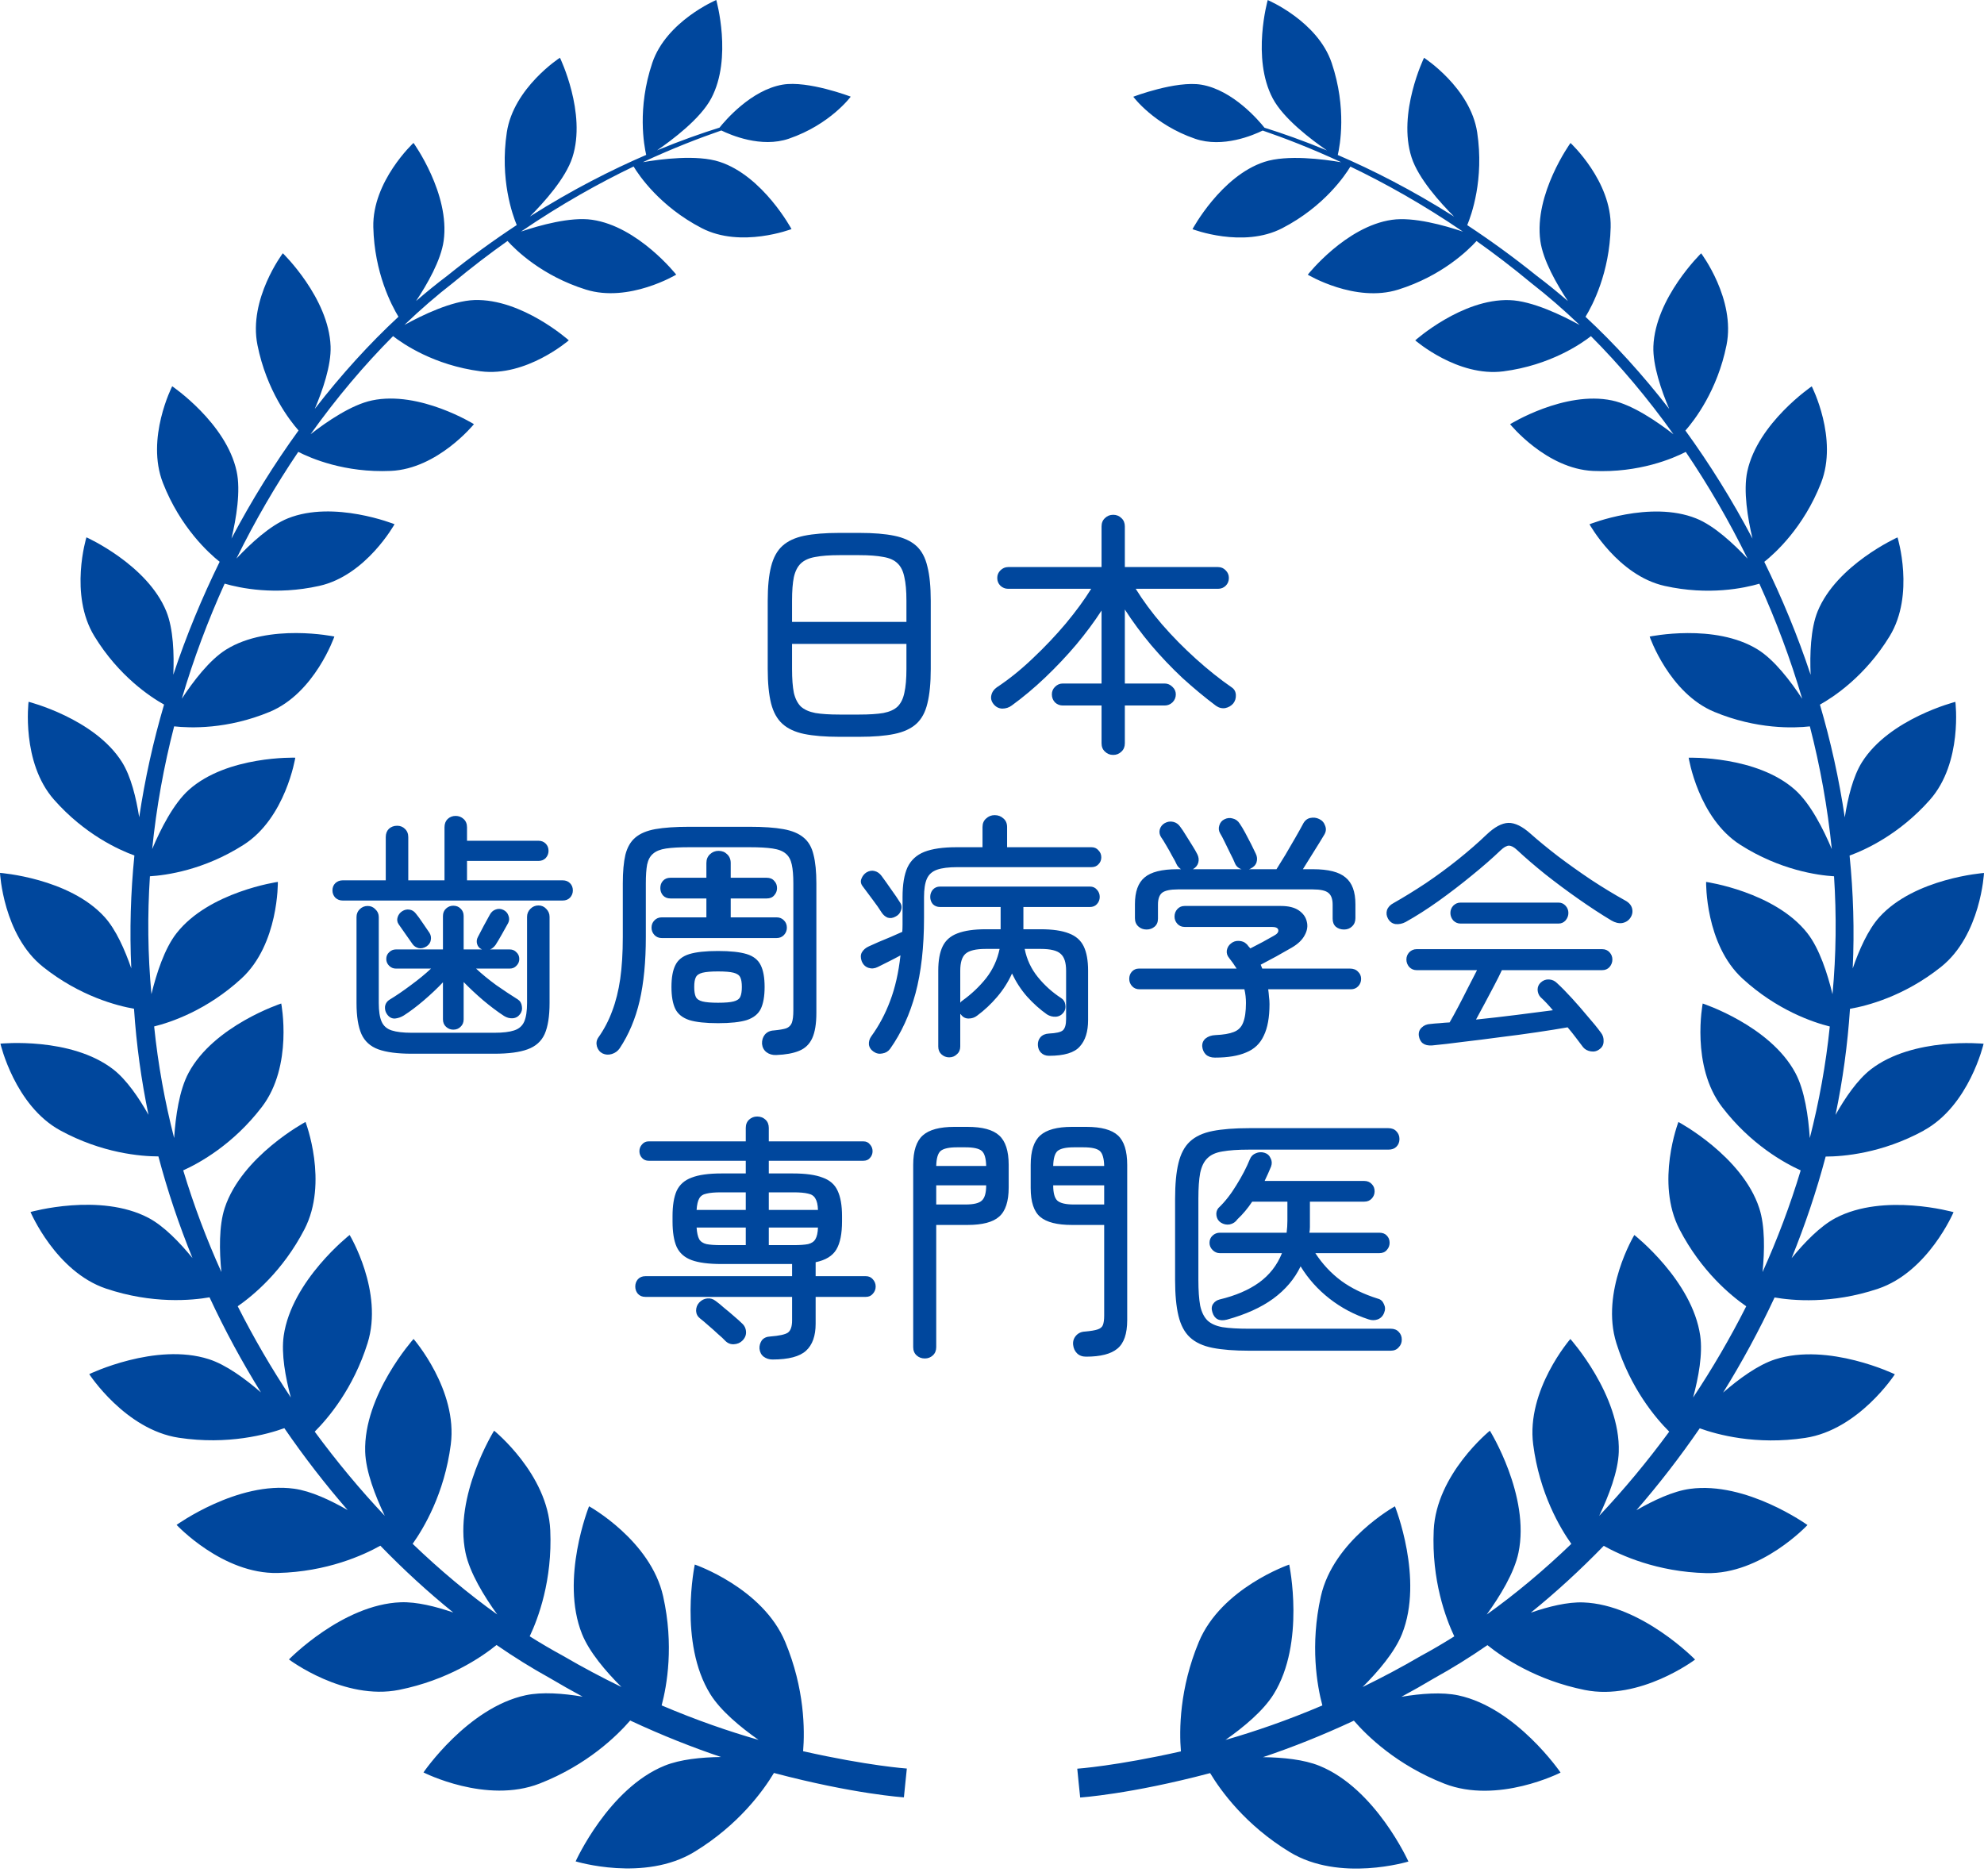 <svg width="92" height="87" viewBox="0 0 92 87" fill="none" xmlns="http://www.w3.org/2000/svg">
<path d="M37.241 81.213C37.322 80.233 37.315 78.31 36.411 76.141C35.366 73.632 32.218 72.552 32.218 72.552C32.218 72.552 31.456 76.175 32.938 78.563C33.417 79.332 34.325 80.086 35.175 80.684C33.816 80.294 32.303 79.775 30.681 79.084C30.927 78.16 31.258 76.291 30.751 74.027C30.172 71.429 27.315 69.85 27.315 69.85C27.315 69.85 25.964 73.219 26.989 75.774C27.324 76.607 28.087 77.505 28.816 78.23C27.931 77.8 27.024 77.321 26.096 76.779C25.586 76.502 25.075 76.202 24.563 75.88C24.955 75.053 25.621 73.282 25.516 70.96C25.4 68.353 22.912 66.344 22.912 66.344C22.912 66.344 21.033 69.366 21.587 72.005C21.781 72.931 22.44 74.01 23.058 74.868C21.727 73.915 20.41 72.817 19.135 71.591C19.651 70.865 20.608 69.263 20.903 66.987C21.235 64.453 19.177 62.091 19.177 62.091C19.177 62.091 16.85 64.688 16.934 67.329C16.964 68.24 17.4 69.367 17.842 70.291C16.706 69.09 15.619 67.782 14.594 66.389C15.228 65.756 16.385 64.386 17.044 62.287C17.796 59.898 16.213 57.269 16.213 57.269C16.213 57.269 13.523 59.379 13.156 61.943C13.036 62.782 13.236 63.87 13.486 64.806C12.595 63.464 11.769 62.051 11.023 60.575C11.732 60.082 13.108 58.952 14.114 57.013C15.247 54.834 14.167 52.028 14.167 52.028C14.167 52.028 11.211 53.607 10.419 56.02C10.148 56.851 10.17 58.009 10.265 58.987C9.58 57.47 8.986 55.895 8.496 54.273C9.247 53.933 10.807 53.077 12.14 51.337C13.605 49.428 13.041 46.535 13.041 46.535C13.041 46.535 9.918 47.557 8.744 49.752C8.312 50.555 8.141 51.776 8.075 52.774C7.644 51.093 7.328 49.365 7.148 47.599C7.917 47.409 9.592 46.85 11.194 45.378C12.934 43.783 12.884 40.896 12.884 40.896C12.884 40.896 9.696 41.352 8.19 43.271C7.631 43.98 7.255 45.145 7.022 46.099C6.851 44.263 6.834 42.436 6.952 40.635C7.696 40.59 9.453 40.354 11.299 39.174C13.249 37.93 13.693 35.136 13.693 35.136C13.693 35.136 10.538 35.034 8.757 36.628C8.043 37.267 7.445 38.453 7.057 39.373C7.252 37.435 7.597 35.532 8.075 33.683C8.81 33.764 10.537 33.829 12.506 33.01C14.6 32.141 15.505 29.518 15.505 29.518C15.505 29.518 12.477 28.885 10.486 30.122C9.716 30.601 8.961 31.593 8.431 32.401C8.974 30.556 9.645 28.771 10.417 27.065C11.113 27.268 12.767 27.624 14.806 27.169C16.977 26.687 18.295 24.309 18.295 24.309C18.295 24.309 15.483 23.182 13.348 24.038C12.518 24.371 11.614 25.209 10.965 25.901C11.824 24.151 12.789 22.496 13.831 20.954C14.414 21.253 15.99 21.933 18.123 21.837C20.299 21.741 21.977 19.669 21.977 19.669C21.977 19.669 19.455 18.104 17.251 18.568C16.3 18.767 15.156 19.549 14.401 20.137C15.599 18.456 16.889 16.93 18.227 15.587C18.676 15.938 20.117 16.936 22.285 17.218C24.402 17.494 26.376 15.782 26.376 15.782C26.376 15.782 24.207 13.843 22 13.914C20.954 13.948 19.566 14.62 18.752 15.069C19.492 14.357 20.248 13.704 21.01 13.113C21.862 12.404 22.705 11.762 23.534 11.174C23.922 11.603 25.139 12.794 27.166 13.428C29.16 14.054 31.357 12.736 31.357 12.736C31.357 12.736 29.592 10.497 27.452 10.191C26.453 10.048 25.027 10.447 24.161 10.738C26.031 9.463 27.802 8.479 29.381 7.722C29.621 8.121 30.593 9.571 32.54 10.579C34.359 11.523 36.703 10.623 36.703 10.623C36.703 10.623 35.382 8.162 33.37 7.504C32.318 7.16 30.635 7.378 29.811 7.52C31.218 6.865 32.455 6.394 33.449 6.05C33.878 6.26 35.297 6.872 36.581 6.431C38.5 5.774 39.449 4.482 39.449 4.482C39.449 4.482 37.469 3.725 36.292 3.925C34.818 4.177 33.613 5.608 33.365 5.918C32.547 6.175 31.568 6.516 30.468 6.972C31.177 6.485 32.48 5.509 32.982 4.558C33.974 2.686 33.214 0 33.214 0C33.214 0 30.9 0.977 30.247 2.917C29.539 5.021 29.867 6.76 29.965 7.183C28.362 7.875 26.53 8.799 24.572 10.04C25.215 9.396 26.229 8.273 26.543 7.297C27.208 5.24 25.965 2.677 25.965 2.677C25.965 2.677 23.816 4.067 23.502 6.133C23.17 8.316 23.77 9.977 23.962 10.436C22.913 11.127 21.836 11.903 20.743 12.785C20.258 13.15 19.774 13.544 19.294 13.958C19.81 13.183 20.448 12.071 20.573 11.168C20.877 8.984 19.174 6.627 19.174 6.627C19.174 6.627 17.259 8.405 17.311 10.535C17.362 12.649 18.153 14.154 18.477 14.688C17.131 15.937 15.825 17.373 14.597 18.96C14.962 18.101 15.362 16.945 15.33 16.06C15.246 13.811 13.115 11.744 13.115 11.744C13.115 11.744 11.508 13.87 11.939 16.002C12.363 18.111 13.421 19.482 13.844 19.962C12.721 21.511 11.675 23.189 10.734 24.973C10.955 24.037 11.17 22.762 10.973 21.858C10.491 19.613 7.985 17.912 7.985 17.912C7.985 17.912 6.747 20.333 7.557 22.399C8.364 24.459 9.682 25.651 10.186 26.051C9.366 27.721 8.639 29.471 8.036 31.29C8.078 30.343 8.041 29.159 7.712 28.351C6.829 26.181 4.008 24.917 4.008 24.917C4.008 24.917 3.193 27.567 4.376 29.501C5.515 31.365 6.991 32.33 7.608 32.673C7.109 34.368 6.72 36.115 6.455 37.899C6.316 37.012 6.076 36.008 5.657 35.34C4.385 33.318 1.325 32.544 1.325 32.544C1.325 32.544 0.977 35.353 2.507 37.085C3.923 38.69 5.504 39.407 6.232 39.671C6.059 41.392 6.006 43.141 6.088 44.907C5.792 44.051 5.379 43.108 4.849 42.524C3.209 40.715 0 40.478 0 40.478C0 40.478 0.146 43.363 1.992 44.834C3.714 46.208 5.448 46.644 6.214 46.778C6.325 48.448 6.551 50.09 6.886 51.698C6.443 50.911 5.873 50.074 5.257 49.593C3.288 48.066 0.02 48.397 0.02 48.397C0.02 48.397 0.681 51.269 2.797 52.422C4.739 53.48 6.53 53.624 7.345 53.626C7.773 55.241 8.304 56.814 8.925 58.338C8.335 57.617 7.605 56.857 6.889 56.478C4.639 55.291 1.415 56.204 1.415 56.204C1.415 56.204 2.588 58.972 4.918 59.756C7.071 60.48 8.903 60.302 9.716 60.16C10.428 61.693 11.23 63.166 12.1 64.57C11.372 63.938 10.487 63.288 9.687 63.03C7.218 62.235 4.138 63.722 4.138 63.722C4.138 63.722 5.81 66.297 8.289 66.672C10.582 67.019 12.396 66.514 13.185 66.228C14.107 67.571 15.091 68.841 16.121 70.026C15.325 69.568 14.421 69.144 13.644 69.036C11.021 68.674 8.189 70.713 8.189 70.713C8.189 70.713 10.325 73.005 12.884 72.943C15.163 72.887 16.852 72.118 17.637 71.678C18.732 72.808 19.865 73.845 21.019 74.777C20.201 74.494 19.313 74.275 18.582 74.302C15.883 74.402 13.399 76.953 13.399 76.953C13.399 76.953 15.951 78.879 18.514 78.362C20.753 77.911 22.299 76.87 23.026 76.283C23.843 76.847 24.662 77.356 25.48 77.808C25.999 78.116 26.51 78.404 27.016 78.678C26.114 78.527 25.137 78.45 24.376 78.613C21.681 79.191 19.637 82.192 19.637 82.192C19.637 82.192 22.546 83.677 25.029 82.706C27.231 81.844 28.607 80.495 29.222 79.785C30.714 80.482 32.129 81.037 33.436 81.477C32.516 81.489 31.543 81.586 30.82 81.879C28.214 82.937 26.693 86.317 26.693 86.317C26.693 86.317 29.878 87.292 32.2 85.876C34.25 84.628 35.393 83.043 35.888 82.217C39.617 83.204 41.915 83.348 41.915 83.348L41.982 82.68L42.051 82.012C42.051 82.012 40.258 81.889 37.243 81.209L37.241 81.213ZM89.204 52.425C91.32 51.273 91.981 48.401 91.981 48.401C91.981 48.401 88.712 48.069 86.743 49.597C86.127 50.078 85.557 50.913 85.114 51.702C85.45 50.095 85.675 48.451 85.786 46.781C86.552 46.649 88.286 46.212 90.007 44.838C91.854 43.366 92 40.482 92 40.482C92 40.482 88.79 40.718 87.151 42.527C86.621 43.112 86.207 44.055 85.912 44.91C85.995 43.145 85.941 41.395 85.767 39.675C86.495 39.411 88.077 38.692 89.493 37.089C91.023 35.356 90.673 32.547 90.673 32.547C90.673 32.547 87.615 33.321 86.342 35.344C85.922 36.012 85.683 37.015 85.544 37.904C85.279 36.12 84.89 34.371 84.392 32.676C85.007 32.333 86.485 31.369 87.623 29.505C88.807 27.57 87.99 24.92 87.99 24.92C87.99 24.92 85.169 26.186 84.284 28.354C83.957 29.163 83.92 30.346 83.961 31.293C83.358 29.475 82.631 27.724 81.812 26.054C82.315 25.654 83.634 24.461 84.441 22.403C85.252 20.337 84.013 17.916 84.013 17.916C84.013 17.916 81.508 19.617 81.024 21.861C80.83 22.765 81.044 24.042 81.265 24.976C80.324 23.192 79.277 21.514 78.154 19.966C78.577 19.485 79.635 18.113 80.06 16.006C80.49 13.873 78.884 11.747 78.884 11.747C78.884 11.747 76.754 13.815 76.669 16.063C76.637 16.947 77.037 18.103 77.403 18.964C76.173 17.376 74.868 15.94 73.521 14.691C73.847 14.159 74.636 12.654 74.688 10.539C74.74 8.407 72.826 6.63 72.826 6.63C72.826 6.63 71.124 8.988 71.427 11.171C71.551 12.074 72.19 13.187 72.705 13.961C72.225 13.547 71.742 13.153 71.256 12.788C70.162 11.907 69.085 11.131 68.037 10.44C68.228 9.982 68.829 8.321 68.498 6.136C68.184 4.07 66.034 2.68 66.034 2.68C66.034 2.68 64.791 5.243 65.456 7.3C65.77 8.276 66.784 9.4 67.428 10.045C65.469 8.803 63.638 7.879 62.034 7.187C62.133 6.763 62.461 5.023 61.752 2.92C61.098 0.98 58.786 0.003 58.786 0.003C58.786 0.003 58.027 2.689 59.018 4.562C59.519 5.51 60.821 6.488 61.532 6.976C60.432 6.52 59.453 6.179 58.635 5.922C58.388 5.611 57.183 4.179 55.711 3.928C54.532 3.729 52.552 4.486 52.552 4.486C52.552 4.486 53.501 5.777 55.419 6.435C56.705 6.876 58.125 6.264 58.552 6.054C59.547 6.397 60.785 6.869 62.192 7.523C61.366 7.382 59.684 7.164 58.63 7.507C56.618 8.166 55.297 10.627 55.297 10.627C55.297 10.627 57.639 11.527 59.459 10.582C61.407 9.575 62.378 8.125 62.619 7.725C64.196 8.482 65.97 9.466 67.839 10.742C66.972 10.449 65.548 10.051 64.547 10.193C62.407 10.498 60.643 12.738 60.643 12.738C60.643 12.738 62.84 14.057 64.837 13.43C66.862 12.796 68.079 11.605 68.468 11.177C69.296 11.764 70.138 12.406 70.992 13.115C71.752 13.707 72.507 14.36 73.25 15.071C72.436 14.624 71.048 13.951 70 13.917C67.794 13.844 65.626 15.784 65.626 15.784C65.626 15.784 67.599 17.497 69.716 17.22C71.885 16.938 73.325 15.94 73.774 15.589C75.114 16.933 76.402 18.46 77.601 20.139C76.847 19.553 75.703 18.77 74.751 18.57C72.547 18.106 70.025 19.671 70.025 19.671C70.025 19.671 71.702 21.742 73.878 21.839C76.011 21.936 77.588 21.255 78.17 20.956C79.213 22.497 80.177 24.153 81.036 25.905C80.386 25.212 79.483 24.372 78.652 24.041C76.519 23.186 73.706 24.312 73.706 24.312C73.706 24.312 75.025 26.689 77.194 27.171C79.234 27.627 80.89 27.271 81.584 27.068C82.356 28.773 83.027 30.558 83.569 32.404C83.039 31.596 82.285 30.603 81.513 30.123C79.524 28.886 76.496 29.52 76.496 29.52C76.496 29.52 77.399 32.142 79.493 33.011C81.463 33.83 83.19 33.767 83.925 33.684C84.403 35.533 84.746 37.436 84.942 39.374C84.553 38.454 83.956 37.269 83.241 36.629C81.46 35.035 78.305 35.137 78.305 35.137C78.305 35.137 78.747 37.931 80.698 39.175C82.545 40.354 84.303 40.591 85.046 40.636C85.163 42.438 85.147 44.264 84.975 46.103C84.742 45.147 84.366 43.981 83.808 43.272C82.3 41.353 79.114 40.897 79.114 40.897C79.114 40.897 79.062 43.783 80.802 45.38C82.405 46.85 84.08 47.41 84.849 47.601C84.668 49.366 84.352 51.095 83.922 52.775C83.857 51.778 83.684 50.557 83.252 49.753C82.078 47.558 78.956 46.536 78.956 46.536C78.956 46.536 78.392 49.429 79.856 51.338C81.189 53.078 82.749 53.934 83.5 54.274C83.011 55.896 82.416 57.471 81.731 58.989C81.827 58.012 81.851 56.852 81.577 56.021C80.786 53.608 77.83 52.029 77.83 52.029C77.83 52.029 76.749 54.834 77.883 57.014C78.891 58.954 80.264 60.085 80.975 60.576C80.23 62.051 79.403 63.465 78.511 64.807C78.763 63.871 78.962 62.783 78.841 61.944C78.475 59.38 75.786 57.27 75.786 57.27C75.786 57.27 74.201 59.899 74.954 62.289C75.611 64.387 76.769 65.757 77.404 66.389C76.38 67.783 75.292 69.091 74.156 70.293C74.597 69.369 75.034 68.243 75.064 67.331C75.149 64.69 72.819 62.093 72.819 62.093C72.819 62.093 70.764 64.455 71.096 66.989C71.392 69.265 72.348 70.868 72.864 71.593C71.589 72.819 70.273 73.919 68.941 74.87C69.56 74.013 70.219 72.934 70.412 72.007C70.966 69.369 69.087 66.346 69.087 66.346C69.087 66.346 66.601 68.355 66.483 70.962C66.378 73.284 67.045 75.054 67.437 75.883C66.925 76.204 66.414 76.506 65.902 76.781C64.976 77.323 64.069 77.802 63.184 78.232C63.913 77.507 64.676 76.609 65.011 75.776C66.036 73.22 64.685 69.852 64.685 69.852C64.685 69.852 61.83 71.431 61.249 74.029C60.743 76.294 61.073 78.161 61.319 79.086C59.697 79.777 58.185 80.296 56.825 80.686C57.675 80.09 58.582 79.335 59.06 78.565C60.544 76.178 59.782 72.554 59.782 72.554C59.782 72.554 56.634 73.634 55.59 76.143C54.688 78.313 54.679 80.235 54.76 81.216C51.747 81.896 49.954 82.019 49.954 82.019L50.02 82.687L50.089 83.355C50.089 83.355 52.386 83.211 56.115 82.224C56.612 83.05 57.755 84.636 59.803 85.883C62.125 87.299 65.31 86.324 65.31 86.324C65.31 86.324 63.791 82.944 61.184 81.886C60.461 81.592 59.488 81.496 58.567 81.484C59.874 81.045 61.29 80.489 62.781 79.792C63.395 80.502 64.772 81.85 66.974 82.712C69.457 83.683 72.365 82.199 72.365 82.199C72.365 82.199 70.321 79.198 67.627 78.62C66.865 78.457 65.89 78.534 64.984 78.685C65.492 78.413 66.004 78.123 66.521 77.814C67.338 77.363 68.159 76.853 68.974 76.29C69.701 76.876 71.248 77.919 73.488 78.369C76.05 78.885 78.603 76.959 78.603 76.959C78.603 76.959 76.12 74.409 73.42 74.309C72.689 74.281 71.803 74.501 70.984 74.784C72.138 73.852 73.271 72.814 74.367 71.685C75.15 72.123 76.84 72.894 79.12 72.95C81.678 73.012 83.814 70.72 83.814 70.72C83.814 70.72 80.983 68.681 78.36 69.043C77.583 69.15 76.677 69.574 75.881 70.033C76.912 68.847 77.895 67.578 78.818 66.235C79.607 66.521 81.419 67.026 83.714 66.679C86.196 66.304 87.866 63.729 87.866 63.729C87.866 63.729 84.786 62.243 82.316 63.037C81.515 63.294 80.631 63.945 79.903 64.577C80.774 63.172 81.575 61.7 82.289 60.167C83.1 60.309 84.934 60.486 87.085 59.763C89.416 58.979 90.588 56.211 90.588 56.211C90.588 56.211 87.364 55.298 85.114 56.485C84.398 56.864 83.668 57.624 83.079 58.344C83.697 56.821 84.23 55.248 84.658 53.633C85.472 53.631 87.264 53.487 89.208 52.428L89.204 52.425Z" fill="#00479D"/>
<path d="M38.924 34.168C38.268 34.168 37.724 34.124 37.292 34.036C36.868 33.948 36.532 33.792 36.284 33.568C36.036 33.344 35.86 33.028 35.756 32.62C35.652 32.204 35.6 31.672 35.6 31.024V27.856C35.6 27.208 35.652 26.68 35.756 26.272C35.86 25.856 36.036 25.536 36.284 25.312C36.532 25.088 36.868 24.932 37.292 24.844C37.724 24.756 38.268 24.712 38.924 24.712H39.848C40.504 24.712 41.044 24.756 41.468 24.844C41.9 24.932 42.24 25.088 42.488 25.312C42.736 25.536 42.908 25.856 43.004 26.272C43.108 26.68 43.16 27.208 43.16 27.856V31.024C43.16 31.672 43.108 32.204 43.004 32.62C42.908 33.028 42.736 33.344 42.488 33.568C42.24 33.792 41.9 33.948 41.468 34.036C41.044 34.124 40.504 34.168 39.848 34.168H38.924ZM38.924 33.136H39.848C40.304 33.136 40.676 33.112 40.964 33.064C41.252 33.008 41.472 32.908 41.624 32.764C41.776 32.612 41.88 32.4 41.936 32.128C42 31.848 42.032 31.48 42.032 31.024V29.86H36.728V31.024C36.728 31.48 36.756 31.848 36.812 32.128C36.876 32.4 36.984 32.612 37.136 32.764C37.296 32.908 37.52 33.008 37.808 33.064C38.096 33.112 38.468 33.136 38.924 33.136ZM36.728 28.84H42.032V27.856C42.032 27.4 42 27.036 41.936 26.764C41.88 26.484 41.776 26.272 41.624 26.128C41.472 25.976 41.252 25.876 40.964 25.828C40.676 25.772 40.304 25.744 39.848 25.744H38.924C38.468 25.744 38.096 25.772 37.808 25.828C37.52 25.876 37.296 25.976 37.136 26.128C36.984 26.272 36.876 26.484 36.812 26.764C36.756 27.036 36.728 27.4 36.728 27.856V28.84ZM51.62 35.008C51.468 35.008 51.34 34.956 51.236 34.852C51.132 34.756 51.08 34.628 51.08 34.468V32.716H49.28C49.144 32.716 49.024 32.668 48.92 32.572C48.824 32.468 48.776 32.344 48.776 32.2C48.776 32.064 48.824 31.948 48.92 31.852C49.024 31.748 49.144 31.696 49.28 31.696H51.08V28.312C50.744 28.832 50.352 29.36 49.904 29.896C49.456 30.424 48.976 30.932 48.464 31.42C47.96 31.9 47.444 32.332 46.916 32.716C46.788 32.812 46.64 32.86 46.472 32.86C46.312 32.852 46.18 32.784 46.076 32.656C45.972 32.528 45.936 32.392 45.968 32.248C46 32.096 46.084 31.972 46.22 31.876C46.788 31.5 47.344 31.052 47.888 30.532C48.44 30.012 48.952 29.472 49.424 28.912C49.896 28.344 50.288 27.808 50.6 27.304H46.748C46.612 27.304 46.492 27.256 46.388 27.16C46.292 27.064 46.244 26.944 46.244 26.8C46.244 26.664 46.292 26.548 46.388 26.452C46.492 26.348 46.612 26.296 46.748 26.296H51.08V24.412C51.08 24.252 51.132 24.124 51.236 24.028C51.34 23.924 51.468 23.872 51.62 23.872C51.772 23.872 51.9 23.924 52.004 24.028C52.108 24.124 52.16 24.252 52.16 24.412V26.296H56.48C56.624 26.296 56.744 26.348 56.84 26.452C56.936 26.548 56.984 26.664 56.984 26.8C56.984 26.944 56.936 27.064 56.84 27.16C56.744 27.256 56.624 27.304 56.48 27.304H52.664C53 27.848 53.408 28.4 53.888 28.96C54.376 29.52 54.9 30.052 55.46 30.556C56.02 31.06 56.572 31.5 57.116 31.876C57.236 31.956 57.3 32.072 57.308 32.224C57.316 32.376 57.276 32.508 57.188 32.62C57.092 32.732 56.968 32.804 56.816 32.836C56.664 32.86 56.52 32.824 56.384 32.728C55.872 32.344 55.356 31.916 54.836 31.444C54.324 30.964 53.84 30.456 53.384 29.92C52.928 29.376 52.52 28.824 52.16 28.264V31.696H54.008C54.144 31.696 54.264 31.748 54.368 31.852C54.472 31.948 54.524 32.064 54.524 32.2C54.524 32.344 54.472 32.468 54.368 32.572C54.264 32.668 54.144 32.716 54.008 32.716H52.16V34.468C52.16 34.628 52.108 34.756 52.004 34.852C51.9 34.956 51.772 35.008 51.62 35.008ZM19.088 48.864C18.432 48.864 17.916 48.796 17.54 48.66C17.172 48.524 16.912 48.288 16.76 47.952C16.608 47.608 16.532 47.128 16.532 46.512V42.528C16.532 42.384 16.58 42.264 16.676 42.168C16.78 42.064 16.904 42.012 17.048 42.012C17.192 42.012 17.312 42.064 17.408 42.168C17.512 42.264 17.564 42.384 17.564 42.528V46.512C17.564 46.888 17.608 47.176 17.696 47.376C17.784 47.576 17.94 47.712 18.164 47.784C18.388 47.856 18.696 47.892 19.088 47.892H22.928C23.32 47.892 23.624 47.856 23.84 47.784C24.064 47.712 24.22 47.576 24.308 47.376C24.396 47.176 24.44 46.888 24.44 46.512V42.516C24.44 42.372 24.492 42.248 24.596 42.144C24.7 42.04 24.824 41.988 24.968 41.988C25.112 41.988 25.232 42.04 25.328 42.144C25.432 42.248 25.484 42.372 25.484 42.516V46.512C25.484 47.128 25.408 47.608 25.256 47.952C25.104 48.288 24.84 48.524 24.464 48.66C24.096 48.796 23.584 48.864 22.928 48.864H19.088ZM15.884 41.76C15.756 41.76 15.644 41.716 15.548 41.628C15.46 41.532 15.416 41.42 15.416 41.292C15.416 41.156 15.46 41.044 15.548 40.956C15.644 40.868 15.756 40.824 15.884 40.824H17.888V38.82C17.888 38.66 17.936 38.532 18.032 38.436C18.136 38.34 18.264 38.292 18.416 38.292C18.56 38.292 18.68 38.34 18.776 38.436C18.88 38.532 18.932 38.66 18.932 38.82V40.824H20.612V38.364C20.612 38.204 20.66 38.076 20.756 37.98C20.86 37.884 20.984 37.836 21.128 37.836C21.272 37.836 21.396 37.884 21.5 37.98C21.604 38.076 21.656 38.204 21.656 38.364V38.988H24.968C25.104 38.988 25.216 39.032 25.304 39.12C25.392 39.208 25.436 39.32 25.436 39.456C25.436 39.584 25.392 39.696 25.304 39.792C25.216 39.88 25.104 39.924 24.968 39.924H21.656V40.824H26.096C26.232 40.824 26.344 40.868 26.432 40.956C26.52 41.044 26.564 41.156 26.564 41.292C26.564 41.42 26.52 41.532 26.432 41.628C26.344 41.716 26.232 41.76 26.096 41.76H15.884ZM21.02 47.748C20.892 47.748 20.78 47.704 20.684 47.616C20.588 47.528 20.54 47.412 20.54 47.268V45.552C20.284 45.824 19.988 46.104 19.652 46.392C19.324 46.672 19.016 46.904 18.728 47.088C18.6 47.168 18.464 47.216 18.32 47.232C18.176 47.24 18.056 47.18 17.96 47.052C17.88 46.948 17.844 46.828 17.852 46.692C17.868 46.548 17.94 46.436 18.068 46.356C18.372 46.172 18.7 45.948 19.052 45.684C19.412 45.42 19.724 45.164 19.988 44.916H18.356C18.236 44.916 18.132 44.872 18.044 44.784C17.956 44.696 17.912 44.592 17.912 44.472C17.912 44.344 17.956 44.24 18.044 44.16C18.132 44.072 18.236 44.028 18.356 44.028H20.54V42.48C20.54 42.336 20.588 42.22 20.684 42.132C20.78 42.044 20.892 42 21.02 42C21.156 42 21.268 42.044 21.356 42.132C21.452 42.22 21.5 42.336 21.5 42.48V44.028H22.352L22.328 44.016C22.224 43.968 22.156 43.888 22.124 43.776C22.092 43.664 22.104 43.556 22.16 43.452C22.24 43.3 22.332 43.124 22.436 42.924C22.548 42.716 22.64 42.548 22.712 42.42C22.776 42.3 22.864 42.22 22.976 42.18C23.096 42.132 23.216 42.136 23.336 42.192C23.456 42.248 23.536 42.336 23.576 42.456C23.624 42.576 23.62 42.692 23.564 42.804C23.492 42.94 23.396 43.112 23.276 43.32C23.164 43.52 23.064 43.688 22.976 43.824C22.896 43.928 22.812 43.996 22.724 44.028H23.636C23.764 44.028 23.868 44.072 23.948 44.16C24.036 44.24 24.08 44.344 24.08 44.472C24.08 44.592 24.036 44.696 23.948 44.784C23.868 44.872 23.764 44.916 23.636 44.916H22.076C22.34 45.164 22.652 45.42 23.012 45.684C23.38 45.94 23.712 46.16 24.008 46.344C24.12 46.416 24.184 46.524 24.2 46.668C24.224 46.804 24.196 46.924 24.116 47.028C24.028 47.148 23.912 47.212 23.768 47.22C23.632 47.228 23.5 47.192 23.372 47.112C23.076 46.92 22.756 46.68 22.412 46.392C22.076 46.104 21.772 45.82 21.5 45.54V47.268C21.5 47.412 21.452 47.528 21.356 47.616C21.268 47.704 21.156 47.748 21.02 47.748ZM19.784 43.884C19.656 43.964 19.532 43.992 19.412 43.968C19.292 43.936 19.2 43.876 19.136 43.788C19.064 43.684 18.96 43.536 18.824 43.344C18.688 43.152 18.576 42.992 18.488 42.864C18.416 42.76 18.4 42.648 18.44 42.528C18.48 42.408 18.552 42.316 18.656 42.252C18.76 42.188 18.868 42.164 18.98 42.18C19.1 42.196 19.2 42.256 19.28 42.36C19.368 42.464 19.476 42.612 19.604 42.804C19.732 42.988 19.836 43.14 19.916 43.26C19.98 43.364 20 43.476 19.976 43.596C19.96 43.708 19.896 43.804 19.784 43.884ZM35.996 48.924C35.82 48.932 35.668 48.888 35.54 48.792C35.42 48.696 35.352 48.568 35.336 48.408C35.328 48.24 35.372 48.096 35.468 47.976C35.572 47.856 35.712 47.792 35.888 47.784C36.136 47.76 36.324 47.728 36.452 47.688C36.58 47.64 36.668 47.556 36.716 47.436C36.764 47.308 36.788 47.116 36.788 46.86V40.968C36.788 40.6 36.764 40.308 36.716 40.092C36.668 39.868 36.576 39.7 36.44 39.588C36.304 39.468 36.1 39.388 35.828 39.348C35.564 39.308 35.208 39.288 34.76 39.288H31.952C31.512 39.288 31.156 39.308 30.884 39.348C30.62 39.388 30.42 39.468 30.284 39.588C30.148 39.7 30.056 39.868 30.008 40.092C29.968 40.308 29.948 40.6 29.948 40.968V43.452C29.948 44.596 29.852 45.584 29.66 46.416C29.468 47.24 29.16 47.972 28.736 48.612C28.648 48.74 28.528 48.828 28.376 48.876C28.224 48.924 28.08 48.916 27.944 48.852C27.816 48.788 27.728 48.68 27.68 48.528C27.64 48.376 27.66 48.24 27.74 48.12C28.012 47.736 28.228 47.324 28.388 46.884C28.556 46.444 28.68 45.948 28.76 45.396C28.84 44.836 28.88 44.188 28.88 43.452V40.968C28.88 40.424 28.92 39.98 29 39.636C29.088 39.292 29.24 39.028 29.456 38.844C29.68 38.652 29.992 38.52 30.392 38.448C30.8 38.376 31.324 38.34 31.964 38.34H34.76C35.4 38.34 35.92 38.376 36.32 38.448C36.728 38.52 37.044 38.652 37.268 38.844C37.492 39.028 37.644 39.292 37.724 39.636C37.812 39.98 37.856 40.424 37.856 40.968V46.968C37.856 47.472 37.792 47.864 37.664 48.144C37.536 48.424 37.332 48.62 37.052 48.732C36.78 48.844 36.428 48.908 35.996 48.924ZM30.692 43.5C30.548 43.5 30.432 43.452 30.344 43.356C30.256 43.26 30.212 43.148 30.212 43.02C30.212 42.884 30.256 42.772 30.344 42.684C30.432 42.588 30.548 42.54 30.692 42.54H32.756V41.664H31.088C30.944 41.664 30.828 41.616 30.74 41.52C30.66 41.424 30.62 41.312 30.62 41.184C30.62 41.048 30.66 40.936 30.74 40.848C30.828 40.752 30.944 40.704 31.088 40.704H32.756V40.02C32.756 39.852 32.812 39.716 32.924 39.612C33.036 39.508 33.168 39.456 33.32 39.456C33.48 39.456 33.612 39.508 33.716 39.612C33.828 39.716 33.884 39.852 33.884 40.02V40.704H35.552C35.704 40.704 35.82 40.752 35.9 40.848C35.988 40.936 36.032 41.048 36.032 41.184C36.032 41.312 35.988 41.424 35.9 41.52C35.82 41.616 35.704 41.664 35.552 41.664H33.884V42.54H36.008C36.152 42.54 36.268 42.588 36.356 42.684C36.444 42.772 36.488 42.884 36.488 43.02C36.488 43.148 36.444 43.26 36.356 43.356C36.268 43.452 36.152 43.5 36.008 43.5H30.692ZM33.296 47.448C32.72 47.448 32.276 47.4 31.964 47.304C31.652 47.2 31.436 47.028 31.316 46.788C31.196 46.54 31.136 46.2 31.136 45.768C31.136 45.336 31.196 45 31.316 44.76C31.436 44.512 31.652 44.34 31.964 44.244C32.276 44.148 32.72 44.1 33.296 44.1C33.872 44.1 34.316 44.148 34.628 44.244C34.94 44.34 35.156 44.512 35.276 44.76C35.396 45 35.456 45.336 35.456 45.768C35.456 46.2 35.396 46.54 35.276 46.788C35.156 47.028 34.94 47.2 34.628 47.304C34.316 47.4 33.872 47.448 33.296 47.448ZM33.296 46.5C33.624 46.5 33.864 46.48 34.016 46.44C34.176 46.4 34.28 46.328 34.328 46.224C34.376 46.12 34.4 45.968 34.4 45.768C34.4 45.568 34.376 45.42 34.328 45.324C34.28 45.22 34.176 45.148 34.016 45.108C33.864 45.068 33.624 45.048 33.296 45.048C32.976 45.048 32.736 45.068 32.576 45.108C32.416 45.148 32.312 45.22 32.264 45.324C32.216 45.42 32.192 45.568 32.192 45.768C32.192 45.968 32.216 46.12 32.264 46.224C32.312 46.328 32.416 46.4 32.576 46.44C32.736 46.48 32.976 46.5 33.296 46.5ZM44.012 49.032C43.876 49.032 43.756 48.984 43.652 48.888C43.556 48.8 43.508 48.68 43.508 48.528V45.012C43.508 44.54 43.576 44.164 43.712 43.884C43.848 43.604 44.076 43.404 44.396 43.284C44.724 43.156 45.164 43.092 45.716 43.092H46.4V42.06H43.592C43.456 42.06 43.344 42.016 43.256 41.928C43.176 41.832 43.136 41.72 43.136 41.592C43.136 41.464 43.176 41.352 43.256 41.256C43.344 41.16 43.456 41.112 43.592 41.112H50.54C50.676 41.112 50.784 41.16 50.864 41.256C50.952 41.352 50.996 41.464 50.996 41.592C50.996 41.72 50.952 41.832 50.864 41.928C50.784 42.016 50.676 42.06 50.54 42.06H47.456V43.092H48.248C48.808 43.092 49.248 43.156 49.568 43.284C49.888 43.404 50.116 43.604 50.252 43.884C50.388 44.164 50.456 44.54 50.456 45.012V47.304C50.456 47.84 50.328 48.248 50.072 48.528C49.824 48.816 49.348 48.96 48.644 48.96C48.492 48.96 48.368 48.912 48.272 48.816C48.184 48.728 48.136 48.612 48.128 48.468C48.12 48.324 48.16 48.2 48.248 48.096C48.344 47.992 48.476 47.936 48.644 47.928C48.972 47.912 49.184 47.864 49.28 47.784C49.384 47.696 49.436 47.52 49.436 47.256V45.012C49.436 44.636 49.352 44.376 49.184 44.232C49.024 44.08 48.716 44.004 48.26 44.004H47.516C47.612 44.492 47.816 44.928 48.128 45.312C48.44 45.696 48.8 46.02 49.208 46.284C49.32 46.356 49.384 46.46 49.4 46.596C49.424 46.732 49.396 46.852 49.316 46.956C49.22 47.076 49.1 47.14 48.956 47.148C48.812 47.156 48.676 47.12 48.548 47.04C48.22 46.808 47.912 46.532 47.624 46.212C47.344 45.892 47.112 45.536 46.928 45.144C46.752 45.536 46.52 45.9 46.232 46.236C45.952 46.564 45.644 46.852 45.308 47.1C45.196 47.188 45.064 47.232 44.912 47.232C44.768 47.232 44.652 47.172 44.564 47.052L44.528 47.016V48.528C44.528 48.68 44.476 48.8 44.372 48.888C44.276 48.984 44.156 49.032 44.012 49.032ZM40.508 48.768C40.38 48.68 40.308 48.568 40.292 48.432C40.284 48.296 40.32 48.172 40.4 48.06C40.76 47.564 41.052 47.016 41.276 46.416C41.508 45.808 41.668 45.104 41.756 44.304C41.58 44.4 41.396 44.496 41.204 44.592C41.012 44.688 40.844 44.772 40.7 44.844C40.556 44.916 40.412 44.928 40.268 44.88C40.124 44.832 40.02 44.728 39.956 44.568C39.9 44.408 39.904 44.272 39.968 44.16C40.04 44.04 40.148 43.948 40.292 43.884C40.412 43.828 40.564 43.76 40.748 43.68C40.94 43.6 41.132 43.52 41.324 43.44C41.524 43.352 41.696 43.276 41.84 43.212C41.848 43.1 41.852 42.988 41.852 42.876C41.852 42.764 41.852 42.652 41.852 42.54V41.604C41.852 41.02 41.928 40.56 42.08 40.224C42.24 39.888 42.5 39.648 42.86 39.504C43.228 39.36 43.724 39.288 44.348 39.288H45.56V38.352C45.56 38.184 45.616 38.052 45.728 37.956C45.84 37.852 45.972 37.8 46.124 37.8C46.284 37.8 46.42 37.852 46.532 37.956C46.644 38.052 46.7 38.184 46.7 38.352V39.288H50.612C50.748 39.288 50.856 39.336 50.936 39.432C51.024 39.52 51.068 39.628 51.068 39.756C51.068 39.884 51.024 39.992 50.936 40.08C50.856 40.168 50.748 40.212 50.612 40.212H44.396C43.988 40.212 43.672 40.252 43.448 40.332C43.224 40.412 43.068 40.552 42.98 40.752C42.892 40.952 42.848 41.236 42.848 41.604V42.564C42.848 43.916 42.716 45.084 42.452 46.068C42.188 47.044 41.796 47.9 41.276 48.636C41.188 48.756 41.068 48.828 40.916 48.852C40.772 48.884 40.636 48.856 40.508 48.768ZM44.528 46.5C44.552 46.46 44.584 46.428 44.624 46.404C45.048 46.1 45.416 45.752 45.728 45.36C46.04 44.96 46.248 44.508 46.352 44.004H45.704C45.248 44.004 44.936 44.08 44.768 44.232C44.608 44.376 44.528 44.636 44.528 45.012V46.5ZM41.528 42.504C41.4 42.576 41.276 42.592 41.156 42.552C41.044 42.504 40.952 42.424 40.88 42.312C40.776 42.144 40.636 41.944 40.46 41.712C40.284 41.48 40.132 41.276 40.004 41.1C39.916 40.988 39.896 40.872 39.944 40.752C39.992 40.624 40.072 40.524 40.184 40.452C40.312 40.38 40.436 40.36 40.556 40.392C40.684 40.424 40.792 40.5 40.88 40.62C41.016 40.804 41.164 41.012 41.324 41.244C41.492 41.476 41.628 41.676 41.732 41.844C41.812 41.956 41.828 42.08 41.78 42.216C41.74 42.344 41.656 42.44 41.528 42.504ZM56.336 49.044C56.16 49.044 56.02 48.996 55.916 48.9C55.82 48.804 55.764 48.68 55.748 48.528C55.74 48.376 55.792 48.252 55.904 48.156C56.024 48.06 56.176 48.008 56.36 48C56.728 47.984 57.012 47.936 57.212 47.856C57.42 47.776 57.564 47.632 57.644 47.424C57.732 47.208 57.776 46.904 57.776 46.512C57.776 46.288 57.752 46.076 57.704 45.876H52.844C52.7 45.876 52.584 45.828 52.496 45.732C52.408 45.636 52.364 45.524 52.364 45.396C52.364 45.26 52.404 45.148 52.484 45.06C52.572 44.964 52.68 44.916 52.808 44.916H57.344C57.288 44.828 57.232 44.744 57.176 44.664C57.12 44.584 57.06 44.504 56.996 44.424C56.908 44.32 56.872 44.204 56.888 44.076C56.912 43.94 56.976 43.832 57.08 43.752C57.184 43.664 57.308 43.624 57.452 43.632C57.596 43.64 57.708 43.684 57.788 43.764C57.828 43.796 57.86 43.832 57.884 43.872C57.916 43.904 57.948 43.94 57.98 43.98C58.156 43.892 58.348 43.792 58.556 43.68C58.772 43.56 58.944 43.464 59.072 43.392C59.224 43.312 59.292 43.224 59.276 43.128C59.26 43.032 59.16 42.984 58.976 42.984H54.932C54.796 42.984 54.684 42.936 54.596 42.84C54.508 42.744 54.464 42.632 54.464 42.504C54.464 42.368 54.508 42.252 54.596 42.156C54.684 42.06 54.796 42.012 54.932 42.012H59.396C59.748 42.012 60.024 42.08 60.224 42.216C60.424 42.352 60.548 42.524 60.596 42.732C60.652 42.94 60.62 43.152 60.5 43.368C60.388 43.584 60.188 43.776 59.9 43.944C59.644 44.088 59.404 44.224 59.18 44.352C58.956 44.472 58.716 44.6 58.46 44.736L58.532 44.916H62.6C62.76 44.916 62.884 44.964 62.972 45.06C63.068 45.148 63.116 45.26 63.116 45.396C63.116 45.524 63.072 45.636 62.984 45.732C62.896 45.828 62.78 45.876 62.636 45.876H58.808C58.824 45.988 58.836 46.104 58.844 46.224C58.86 46.336 58.868 46.448 58.868 46.56C58.868 47.176 58.78 47.664 58.604 48.024C58.436 48.392 58.164 48.652 57.788 48.804C57.42 48.964 56.936 49.044 56.336 49.044ZM53.168 43.104C53.016 43.104 52.888 43.056 52.784 42.96C52.68 42.864 52.628 42.736 52.628 42.576V41.928C52.628 41.352 52.776 40.94 53.072 40.692C53.368 40.436 53.876 40.308 54.596 40.308H54.764C54.668 40.244 54.6 40.168 54.56 40.08C54.52 39.984 54.452 39.856 54.356 39.696C54.268 39.528 54.176 39.364 54.08 39.204C53.984 39.036 53.904 38.908 53.84 38.82C53.768 38.708 53.748 38.588 53.78 38.46C53.82 38.332 53.896 38.236 54.008 38.172C54.136 38.1 54.268 38.08 54.404 38.112C54.54 38.144 54.648 38.22 54.728 38.34C54.808 38.444 54.896 38.576 54.992 38.736C55.096 38.896 55.196 39.056 55.292 39.216C55.388 39.368 55.464 39.5 55.52 39.612C55.584 39.74 55.6 39.868 55.568 39.996C55.536 40.124 55.452 40.228 55.316 40.308H57.572C57.42 40.26 57.316 40.164 57.26 40.02C57.22 39.916 57.152 39.772 57.056 39.588C56.968 39.404 56.88 39.224 56.792 39.048C56.704 38.864 56.632 38.728 56.576 38.64C56.512 38.528 56.5 38.408 56.54 38.28C56.58 38.144 56.66 38.048 56.78 37.992C56.908 37.928 57.036 37.916 57.164 37.956C57.3 37.988 57.408 38.068 57.488 38.196C57.56 38.3 57.644 38.44 57.74 38.616C57.836 38.792 57.928 38.968 58.016 39.144C58.104 39.32 58.176 39.468 58.232 39.588C58.296 39.716 58.308 39.848 58.268 39.984C58.228 40.112 58.132 40.212 57.98 40.284C57.972 40.292 57.96 40.296 57.944 40.296C57.936 40.296 57.928 40.3 57.92 40.308H59.192C59.304 40.132 59.44 39.912 59.6 39.648C59.76 39.376 59.916 39.108 60.068 38.844C60.22 38.58 60.336 38.372 60.416 38.22C60.496 38.06 60.608 37.964 60.752 37.932C60.904 37.9 61.044 37.916 61.172 37.98C61.308 38.044 61.4 38.148 61.448 38.292C61.504 38.428 61.492 38.564 61.412 38.7C61.284 38.916 61.124 39.176 60.932 39.48C60.748 39.776 60.576 40.052 60.416 40.308H60.884C61.596 40.308 62.1 40.436 62.396 40.692C62.7 40.94 62.852 41.352 62.852 41.928V42.576C62.852 42.736 62.8 42.864 62.696 42.96C62.6 43.056 62.476 43.104 62.324 43.104C62.172 43.104 62.044 43.06 61.94 42.972C61.844 42.884 61.796 42.76 61.796 42.6V41.952C61.796 41.688 61.728 41.504 61.592 41.4C61.464 41.296 61.224 41.244 60.872 41.244H54.62C54.268 41.244 54.024 41.296 53.888 41.4C53.76 41.504 53.696 41.688 53.696 41.952V42.6C53.696 42.76 53.644 42.884 53.54 42.972C53.436 43.06 53.312 43.104 53.168 43.104ZM74.18 48.648C74.06 48.744 73.924 48.78 73.772 48.756C73.62 48.732 73.5 48.668 73.412 48.564C73.308 48.428 73.196 48.28 73.076 48.12C72.956 47.96 72.828 47.8 72.692 47.64C72.284 47.712 71.808 47.788 71.264 47.868C70.728 47.948 70.164 48.024 69.572 48.096C68.98 48.176 68.408 48.248 67.856 48.312C67.312 48.384 66.828 48.44 66.404 48.48C66.044 48.504 65.84 48.352 65.792 48.024C65.776 47.872 65.82 47.748 65.924 47.652C66.028 47.548 66.164 47.492 66.332 47.484C66.468 47.468 66.608 47.456 66.752 47.448C66.904 47.432 67.06 47.42 67.22 47.412C67.332 47.22 67.464 46.98 67.616 46.692C67.768 46.404 67.92 46.108 68.072 45.804C68.232 45.5 68.372 45.228 68.492 44.988H65.684C65.556 44.988 65.444 44.94 65.348 44.844C65.26 44.74 65.216 44.624 65.216 44.496C65.216 44.368 65.26 44.256 65.348 44.16C65.444 44.064 65.556 44.016 65.684 44.016H74.3C74.436 44.016 74.548 44.064 74.636 44.16C74.724 44.256 74.768 44.368 74.768 44.496C74.768 44.624 74.724 44.74 74.636 44.844C74.548 44.94 74.436 44.988 74.3 44.988H69.644C69.548 45.196 69.428 45.436 69.284 45.708C69.148 45.972 69.004 46.244 68.852 46.524C68.708 46.796 68.572 47.048 68.444 47.28C69.068 47.216 69.696 47.144 70.328 47.064C70.968 46.984 71.528 46.912 72.008 46.848C71.816 46.616 71.624 46.412 71.432 46.236C71.352 46.148 71.308 46.036 71.3 45.9C71.3 45.764 71.348 45.652 71.444 45.564C71.556 45.46 71.684 45.412 71.828 45.42C71.972 45.428 72.096 45.484 72.2 45.588C72.416 45.788 72.648 46.024 72.896 46.296C73.144 46.568 73.384 46.844 73.616 47.124C73.856 47.396 74.064 47.652 74.24 47.892C74.328 48.004 74.368 48.136 74.36 48.288C74.36 48.44 74.3 48.56 74.18 48.648ZM65.18 42.756C65.028 42.836 64.872 42.868 64.712 42.852C64.56 42.828 64.444 42.744 64.364 42.6C64.292 42.472 64.276 42.34 64.316 42.204C64.364 42.068 64.464 41.96 64.616 41.88C65.096 41.608 65.596 41.3 66.116 40.956C66.636 40.604 67.136 40.236 67.616 39.852C68.104 39.46 68.54 39.08 68.924 38.712C69.3 38.352 69.64 38.168 69.944 38.16C70.248 38.152 70.592 38.32 70.976 38.664C71.336 38.984 71.76 39.332 72.248 39.708C72.736 40.076 73.248 40.44 73.784 40.8C74.32 41.152 74.84 41.468 75.344 41.748C75.528 41.844 75.64 41.968 75.68 42.12C75.72 42.272 75.696 42.416 75.608 42.552C75.52 42.688 75.392 42.772 75.224 42.804C75.064 42.828 74.896 42.788 74.72 42.684C74.24 42.396 73.732 42.064 73.196 41.688C72.66 41.312 72.144 40.928 71.648 40.536C71.152 40.136 70.72 39.764 70.352 39.42C70.208 39.284 70.08 39.216 69.968 39.216C69.864 39.216 69.736 39.288 69.584 39.432C69.2 39.8 68.756 40.188 68.252 40.596C67.756 41.004 67.24 41.4 66.704 41.784C66.176 42.16 65.668 42.484 65.18 42.756ZM67.724 42.828C67.596 42.828 67.484 42.78 67.388 42.684C67.3 42.58 67.256 42.464 67.256 42.336C67.256 42.208 67.3 42.096 67.388 42C67.484 41.904 67.596 41.856 67.724 41.856H72.272C72.4 41.856 72.508 41.904 72.596 42C72.684 42.096 72.728 42.208 72.728 42.336C72.728 42.464 72.684 42.58 72.596 42.684C72.508 42.78 72.4 42.828 72.272 42.828H67.724ZM35.818 63.044C35.666 63.044 35.53 63 35.41 62.912C35.298 62.824 35.234 62.7 35.218 62.54C35.21 62.404 35.246 62.276 35.326 62.156C35.414 62.044 35.546 61.984 35.722 61.976C36.138 61.944 36.41 61.884 36.538 61.796C36.666 61.7 36.73 61.512 36.73 61.232V60.14H29.926C29.782 60.14 29.666 60.092 29.578 59.996C29.498 59.9 29.458 59.788 29.458 59.66C29.458 59.532 29.498 59.42 29.578 59.324C29.666 59.228 29.782 59.18 29.926 59.18H36.73V58.616H33.454C32.862 58.616 32.402 58.556 32.074 58.436C31.746 58.316 31.514 58.112 31.378 57.824C31.25 57.536 31.186 57.14 31.186 56.636V56.396C31.186 55.9 31.25 55.508 31.378 55.22C31.514 54.932 31.746 54.728 32.074 54.608C32.402 54.48 32.862 54.416 33.454 54.416H34.582V53.828H30.082C29.954 53.828 29.85 53.784 29.77 53.696C29.69 53.608 29.65 53.504 29.65 53.384C29.65 53.264 29.69 53.16 29.77 53.072C29.85 52.976 29.954 52.928 30.082 52.928H34.582V52.304C34.582 52.144 34.634 52.016 34.738 51.92C34.842 51.824 34.966 51.776 35.11 51.776C35.262 51.776 35.39 51.824 35.494 51.92C35.598 52.016 35.65 52.144 35.65 52.304V52.928H40.03C40.166 52.928 40.27 52.976 40.342 53.072C40.422 53.16 40.462 53.264 40.462 53.384C40.462 53.504 40.422 53.608 40.342 53.696C40.27 53.784 40.166 53.828 40.03 53.828H35.65V54.416H36.766C37.358 54.416 37.818 54.48 38.146 54.608C38.482 54.728 38.714 54.932 38.842 55.22C38.978 55.508 39.046 55.9 39.046 56.396V56.636C39.046 57.212 38.958 57.648 38.782 57.944C38.606 58.24 38.286 58.436 37.822 58.532V59.18H40.15C40.286 59.18 40.394 59.228 40.474 59.324C40.562 59.42 40.606 59.532 40.606 59.66C40.606 59.788 40.562 59.9 40.474 59.996C40.394 60.092 40.286 60.14 40.15 60.14H37.822V61.388C37.822 61.948 37.674 62.364 37.378 62.636C37.082 62.908 36.562 63.044 35.818 63.044ZM33.634 62.18C33.554 62.092 33.438 61.984 33.286 61.856C33.142 61.72 32.994 61.588 32.842 61.46C32.69 61.324 32.562 61.216 32.458 61.136C32.346 61.048 32.286 60.932 32.278 60.788C32.278 60.636 32.326 60.508 32.422 60.404C32.526 60.292 32.65 60.228 32.794 60.212C32.938 60.196 33.07 60.236 33.19 60.332C33.302 60.412 33.434 60.52 33.586 60.656C33.746 60.784 33.898 60.912 34.042 61.04C34.194 61.168 34.314 61.276 34.402 61.364C34.522 61.468 34.586 61.6 34.594 61.76C34.602 61.912 34.546 62.048 34.426 62.168C34.322 62.272 34.19 62.328 34.03 62.336C33.878 62.344 33.746 62.292 33.634 62.18ZM33.43 57.74H34.582V56.924H32.302C32.318 57.164 32.358 57.344 32.422 57.464C32.486 57.576 32.598 57.652 32.758 57.692C32.918 57.724 33.142 57.74 33.43 57.74ZM35.65 57.74H36.802C37.09 57.74 37.314 57.724 37.474 57.692C37.634 57.652 37.746 57.576 37.81 57.464C37.882 57.344 37.922 57.164 37.93 56.924H35.65V57.74ZM35.65 56.108H37.93C37.922 55.868 37.882 55.692 37.81 55.58C37.746 55.46 37.634 55.384 37.474 55.352C37.314 55.312 37.09 55.292 36.802 55.292H35.65V56.108ZM32.302 56.108H34.582V55.292H33.43C33.142 55.292 32.918 55.312 32.758 55.352C32.598 55.384 32.486 55.46 32.422 55.58C32.358 55.692 32.318 55.868 32.302 56.108ZM50.362 62.912C50.186 62.912 50.046 62.86 49.942 62.756C49.838 62.652 49.778 62.52 49.762 62.36C49.746 62.2 49.79 62.06 49.894 61.94C49.998 61.82 50.138 61.756 50.314 61.748C50.578 61.724 50.77 61.692 50.89 61.652C51.018 61.612 51.102 61.544 51.142 61.448C51.182 61.344 51.202 61.196 51.202 61.004V56.804H49.702C49.022 56.804 48.534 56.68 48.238 56.432C47.942 56.184 47.794 55.736 47.794 55.088V54.02C47.794 53.372 47.942 52.916 48.238 52.652C48.534 52.388 49.022 52.256 49.702 52.256H50.374C51.062 52.256 51.55 52.388 51.838 52.652C52.126 52.916 52.27 53.372 52.27 54.02V61.22C52.27 61.852 52.118 62.292 51.814 62.54C51.518 62.788 51.034 62.912 50.362 62.912ZM42.886 62.996C42.734 62.996 42.606 62.948 42.502 62.852C42.398 62.756 42.346 62.628 42.346 62.468V54.02C42.346 53.372 42.494 52.916 42.79 52.652C43.086 52.388 43.574 52.256 44.254 52.256H44.866C45.554 52.256 46.042 52.388 46.33 52.652C46.626 52.916 46.774 53.372 46.774 54.02V55.064C46.774 55.712 46.626 56.164 46.33 56.42C46.042 56.676 45.554 56.804 44.866 56.804H43.414V62.468C43.414 62.628 43.362 62.756 43.258 62.852C43.154 62.948 43.03 62.996 42.886 62.996ZM49.798 55.856H51.202V54.968H48.838C48.838 55.32 48.902 55.556 49.03 55.676C49.166 55.796 49.422 55.856 49.798 55.856ZM43.414 55.856H44.77C45.146 55.856 45.398 55.796 45.526 55.676C45.662 55.556 45.73 55.32 45.73 54.968H43.414V55.856ZM48.838 54.068H51.202C51.194 53.716 51.126 53.484 50.998 53.372C50.87 53.26 50.618 53.204 50.242 53.204H49.798C49.43 53.204 49.178 53.26 49.042 53.372C48.914 53.484 48.846 53.716 48.838 54.068ZM43.414 54.068H45.73C45.722 53.716 45.654 53.484 45.526 53.372C45.398 53.26 45.146 53.204 44.77 53.204H44.374C44.006 53.204 43.754 53.26 43.618 53.372C43.49 53.484 43.422 53.716 43.414 54.068ZM57.922 62.636C57.242 62.636 56.678 62.592 56.23 62.504C55.782 62.416 55.43 62.252 55.174 62.012C54.926 61.78 54.75 61.448 54.646 61.016C54.542 60.584 54.49 60.028 54.49 59.348V55.604C54.49 54.916 54.542 54.36 54.646 53.936C54.75 53.504 54.926 53.172 55.174 52.94C55.43 52.7 55.782 52.536 56.23 52.448C56.678 52.36 57.242 52.316 57.922 52.316H64.378C64.538 52.316 64.662 52.364 64.75 52.46C64.846 52.556 64.894 52.676 64.894 52.82C64.894 52.964 64.846 53.084 64.75 53.18C64.662 53.268 64.538 53.312 64.378 53.312H57.898C57.402 53.312 56.998 53.34 56.686 53.396C56.382 53.444 56.15 53.548 55.99 53.708C55.83 53.86 55.718 54.088 55.654 54.392C55.598 54.688 55.57 55.084 55.57 55.58V59.348C55.57 59.844 55.598 60.244 55.654 60.548C55.718 60.844 55.83 61.072 55.99 61.232C56.15 61.384 56.382 61.488 56.686 61.544C56.998 61.592 57.402 61.616 57.898 61.616H64.486C64.646 61.616 64.77 61.664 64.858 61.76C64.954 61.856 65.002 61.976 65.002 62.12C65.002 62.264 64.954 62.384 64.858 62.48C64.77 62.584 64.646 62.636 64.486 62.636H57.922ZM56.89 61.196C56.538 61.284 56.314 61.168 56.218 60.848C56.17 60.696 56.182 60.568 56.254 60.464C56.326 60.36 56.426 60.292 56.554 60.26C57.29 60.084 57.898 59.824 58.378 59.48C58.866 59.128 59.222 58.672 59.446 58.112H56.566C56.438 58.112 56.326 58.064 56.23 57.968C56.134 57.872 56.086 57.76 56.086 57.632C56.086 57.496 56.134 57.384 56.23 57.296C56.326 57.208 56.438 57.164 56.566 57.164H59.662C59.686 56.98 59.698 56.796 59.698 56.612V55.724H58.066C57.858 56.036 57.63 56.308 57.382 56.54C57.294 56.668 57.174 56.748 57.022 56.78C56.878 56.804 56.742 56.776 56.614 56.696C56.502 56.624 56.434 56.52 56.41 56.384C56.386 56.248 56.414 56.128 56.494 56.024C56.798 55.736 57.078 55.38 57.334 54.956C57.598 54.532 57.806 54.132 57.958 53.756C58.014 53.62 58.106 53.528 58.234 53.48C58.362 53.424 58.494 53.416 58.63 53.456C58.766 53.496 58.862 53.58 58.918 53.708C58.982 53.828 58.99 53.956 58.942 54.092C58.894 54.204 58.846 54.316 58.798 54.428C58.75 54.54 58.698 54.652 58.642 54.764H63.262C63.406 54.764 63.522 54.812 63.61 54.908C63.698 54.996 63.742 55.108 63.742 55.244C63.742 55.372 63.698 55.484 63.61 55.58C63.522 55.676 63.406 55.724 63.262 55.724H60.742V56.612C60.742 56.708 60.742 56.804 60.742 56.9C60.742 56.988 60.734 57.076 60.718 57.164H63.958C64.11 57.164 64.226 57.208 64.306 57.296C64.394 57.384 64.438 57.496 64.438 57.632C64.438 57.76 64.394 57.872 64.306 57.968C64.226 58.064 64.11 58.112 63.958 58.112H60.994C61.322 58.616 61.722 59.044 62.194 59.396C62.666 59.74 63.234 60.016 63.898 60.224C64.026 60.256 64.118 60.34 64.174 60.476C64.238 60.604 64.242 60.736 64.186 60.872C64.13 61.024 64.03 61.128 63.886 61.184C63.75 61.232 63.61 61.232 63.466 61.184C62.802 60.968 62.198 60.648 61.654 60.224C61.11 59.8 60.662 59.3 60.31 58.724C60.03 59.308 59.606 59.808 59.038 60.224C58.478 60.632 57.762 60.956 56.89 61.196Z" fill="#00479D"/>
</svg>
